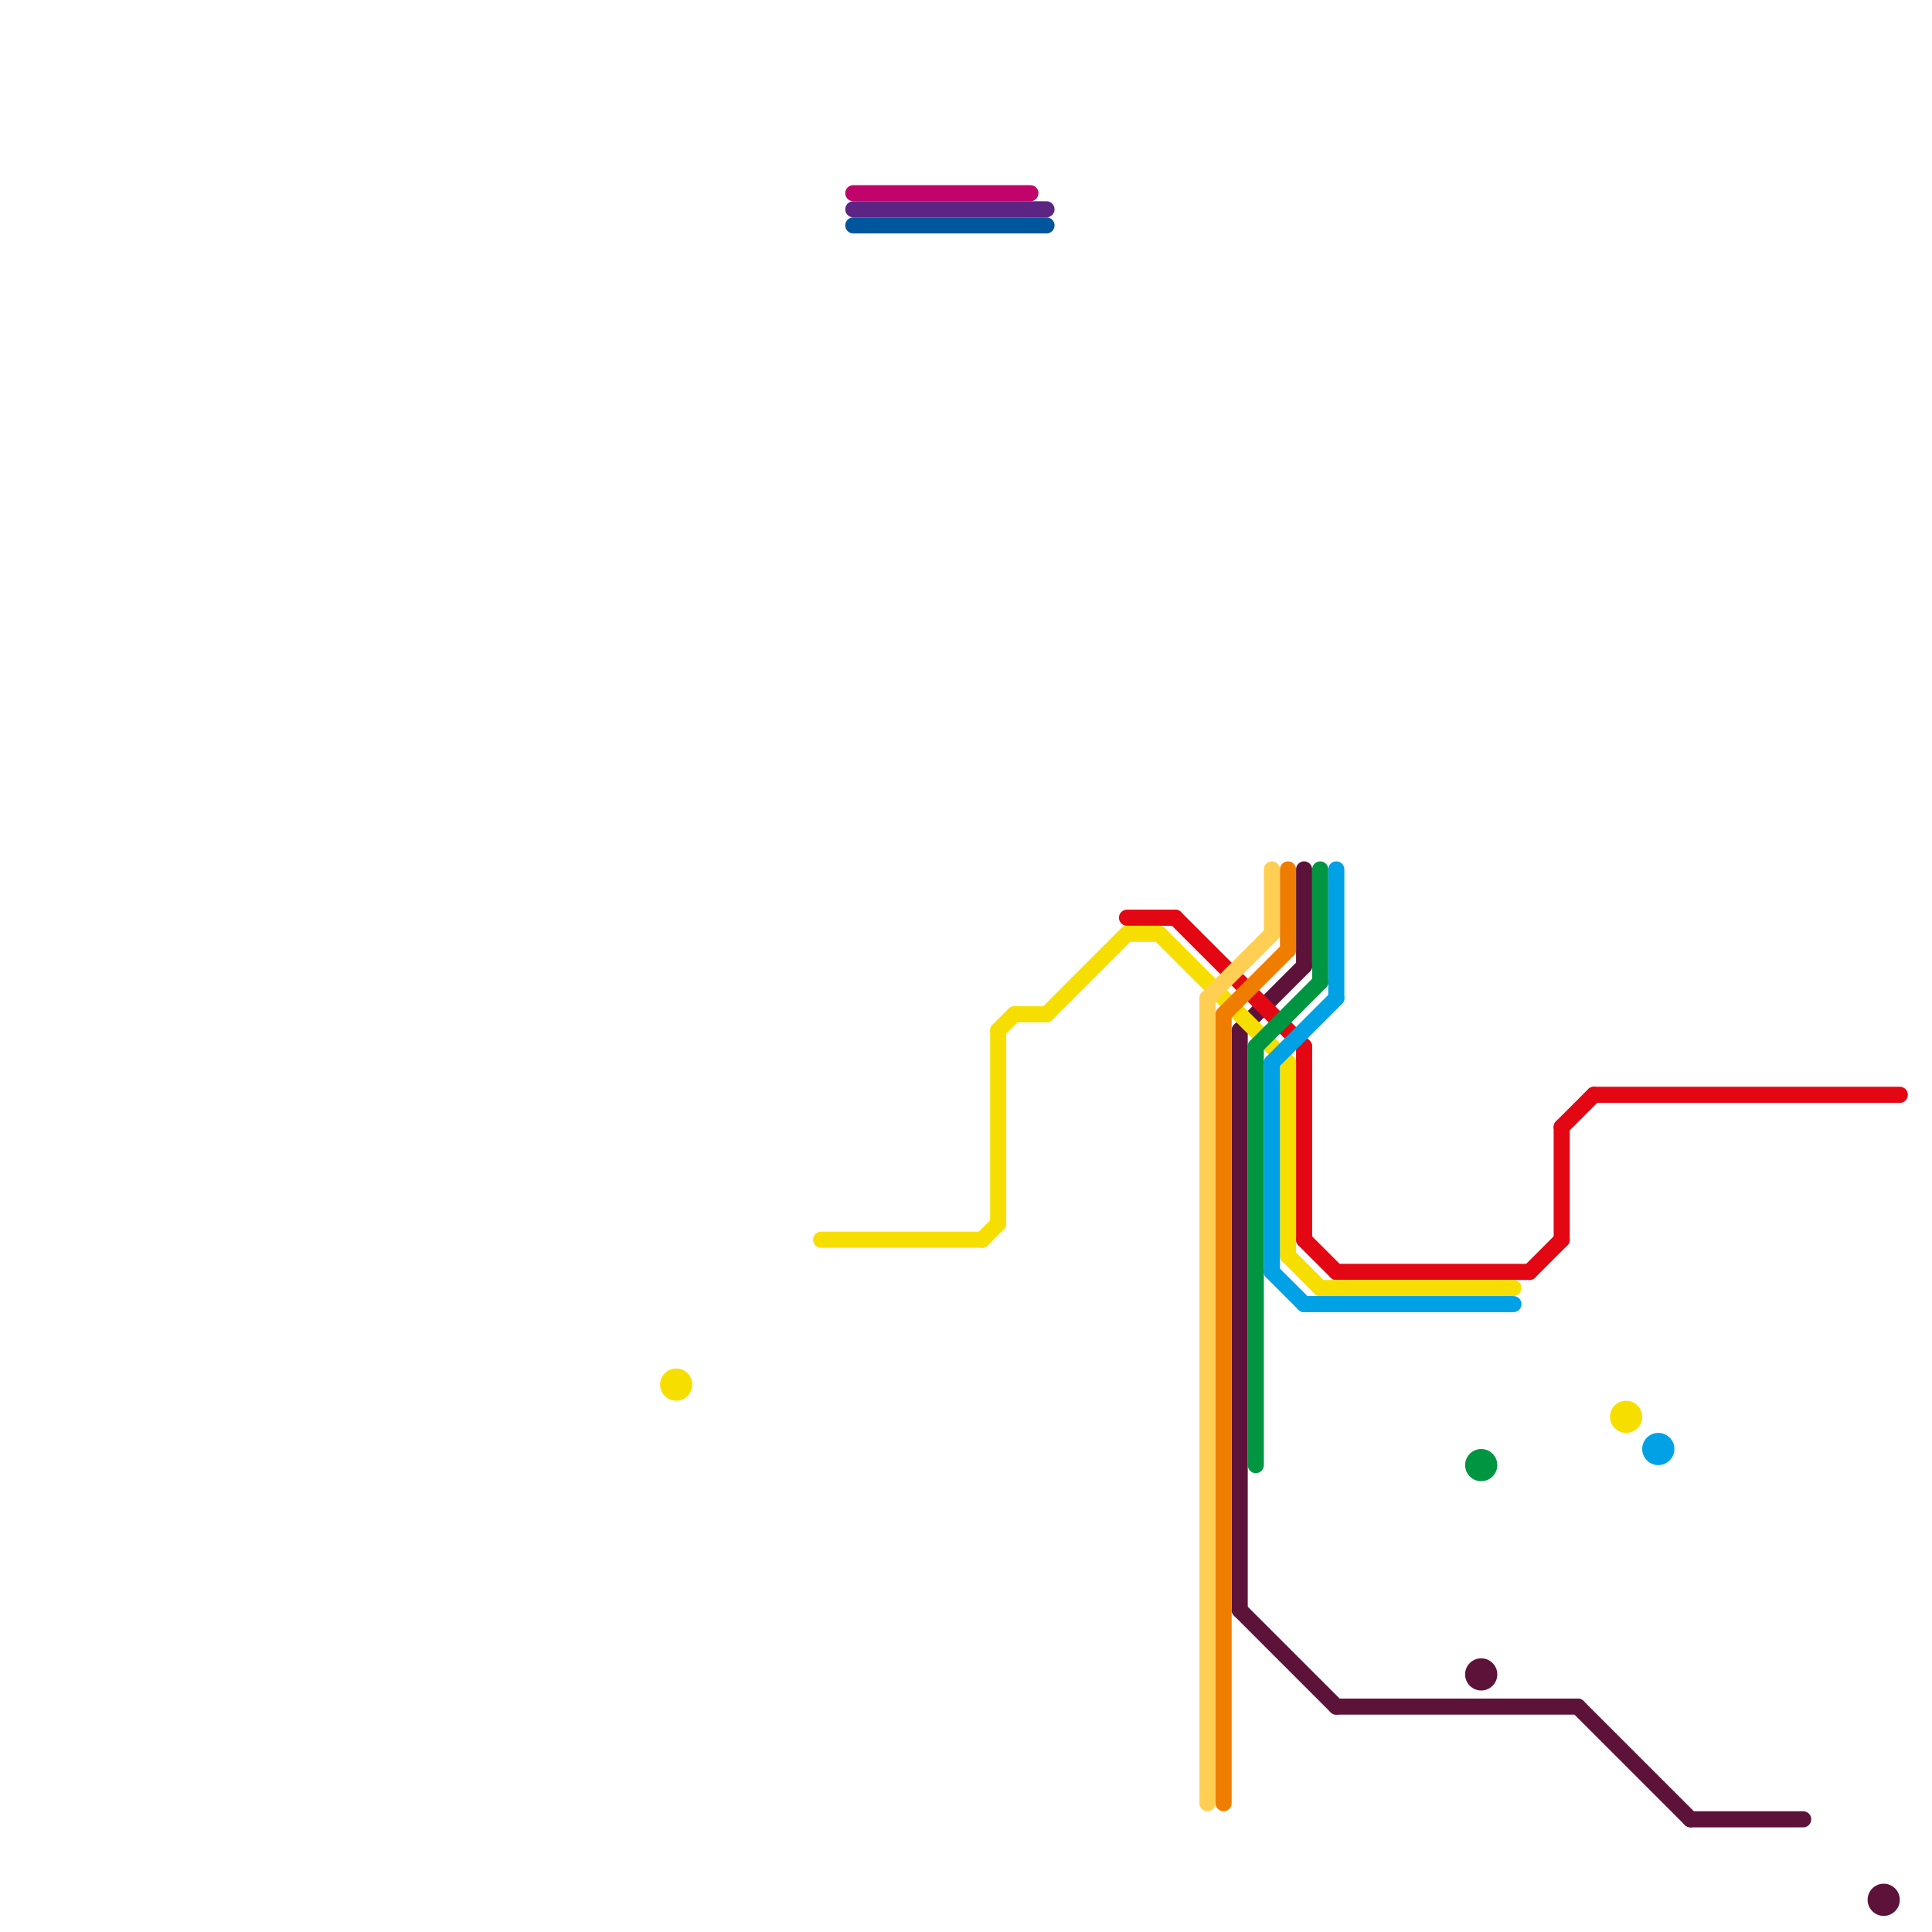 
<svg version="1.1" xmlns="http://www.w3.org/2000/svg" viewBox="0 0 120 120">
<style>text { font: 1px Helvetica; font-weight: 600; white-space: pre; dominant-baseline: central; } line { stroke-width: 1; fill: none; stroke-linecap: round; stroke-linejoin: round; } .c0 { stroke: #5d1339 } .c1 { stroke: #e30613 } .c2 { stroke: #f6df00 } .c3 { stroke: #00a1e5 } .c4 { stroke: #c0046b } .c5 { stroke: #5c2483 } .c6 { stroke: #00569d } .c7 { stroke: #fecf53 } .c8 { stroke: #ef7d00 } .c9 { stroke: #009641 }</style><defs><g id="wm-xf"><circle r="1.2" fill="#000"/><circle r="0.9" fill="#fff"/><circle r="0.6" fill="#000"/><circle r="0.3" fill="#fff"/></g><g id="wm"><circle r="0.6" fill="#000"/><circle r="0.3" fill="#fff"/></g></defs><line class="c0" x1="105" y1="113" x2="112" y2="113"/><line class="c0" x1="81" y1="54" x2="81" y2="60"/><line class="c0" x1="98" y1="106" x2="105" y2="113"/><line class="c0" x1="77" y1="100" x2="83" y2="106"/><line class="c0" x1="77" y1="64" x2="77" y2="100"/><line class="c0" x1="83" y1="106" x2="98" y2="106"/><line class="c0" x1="77" y1="64" x2="81" y2="60"/><circle cx="92" cy="104" r="1" fill="#5d1339" /><circle cx="117" cy="118" r="1" fill="#5d1339" /><line class="c1" x1="99" y1="68" x2="118" y2="68"/><line class="c1" x1="97" y1="70" x2="97" y2="77"/><line class="c1" x1="97" y1="70" x2="99" y2="68"/><line class="c1" x1="81" y1="65" x2="81" y2="77"/><line class="c1" x1="73" y1="57" x2="81" y2="65"/><line class="c1" x1="81" y1="77" x2="83" y2="79"/><line class="c1" x1="70" y1="57" x2="73" y2="57"/><line class="c1" x1="95" y1="79" x2="97" y2="77"/><line class="c1" x1="83" y1="79" x2="95" y2="79"/><line class="c2" x1="63" y1="63" x2="65" y2="63"/><line class="c2" x1="62" y1="64" x2="62" y2="76"/><line class="c2" x1="70" y1="58" x2="72" y2="58"/><line class="c2" x1="80" y1="66" x2="80" y2="78"/><line class="c2" x1="61" y1="77" x2="62" y2="76"/><line class="c2" x1="80" y1="78" x2="82" y2="80"/><line class="c2" x1="72" y1="58" x2="80" y2="66"/><line class="c2" x1="51" y1="77" x2="61" y2="77"/><line class="c2" x1="62" y1="64" x2="63" y2="63"/><line class="c2" x1="65" y1="63" x2="70" y2="58"/><line class="c2" x1="82" y1="80" x2="94" y2="80"/><circle cx="101" cy="88" r="1" fill="#f6df00" /><circle cx="42" cy="86" r="1" fill="#f6df00" /><line class="c3" x1="79" y1="66" x2="79" y2="79"/><line class="c3" x1="79" y1="66" x2="83" y2="62"/><line class="c3" x1="81" y1="81" x2="94" y2="81"/><line class="c3" x1="79" y1="79" x2="81" y2="81"/><line class="c3" x1="83" y1="54" x2="83" y2="62"/><circle cx="103" cy="90" r="1" fill="#00a1e5" /><line class="c4" x1="53" y1="12" x2="64" y2="12"/><line class="c5" x1="53" y1="13" x2="65" y2="13"/><line class="c6" x1="53" y1="14" x2="65" y2="14"/><line class="c7" x1="75" y1="62" x2="79" y2="58"/><line class="c7" x1="79" y1="54" x2="79" y2="58"/><line class="c7" x1="75" y1="62" x2="75" y2="112"/><line class="c8" x1="80" y1="54" x2="80" y2="59"/><line class="c8" x1="76" y1="63" x2="76" y2="112"/><line class="c8" x1="76" y1="63" x2="80" y2="59"/><line class="c9" x1="82" y1="54" x2="82" y2="61"/><line class="c9" x1="78" y1="65" x2="78" y2="91"/><line class="c9" x1="78" y1="65" x2="82" y2="61"/><circle cx="92" cy="91" r="1" fill="#009641" />
</svg>
